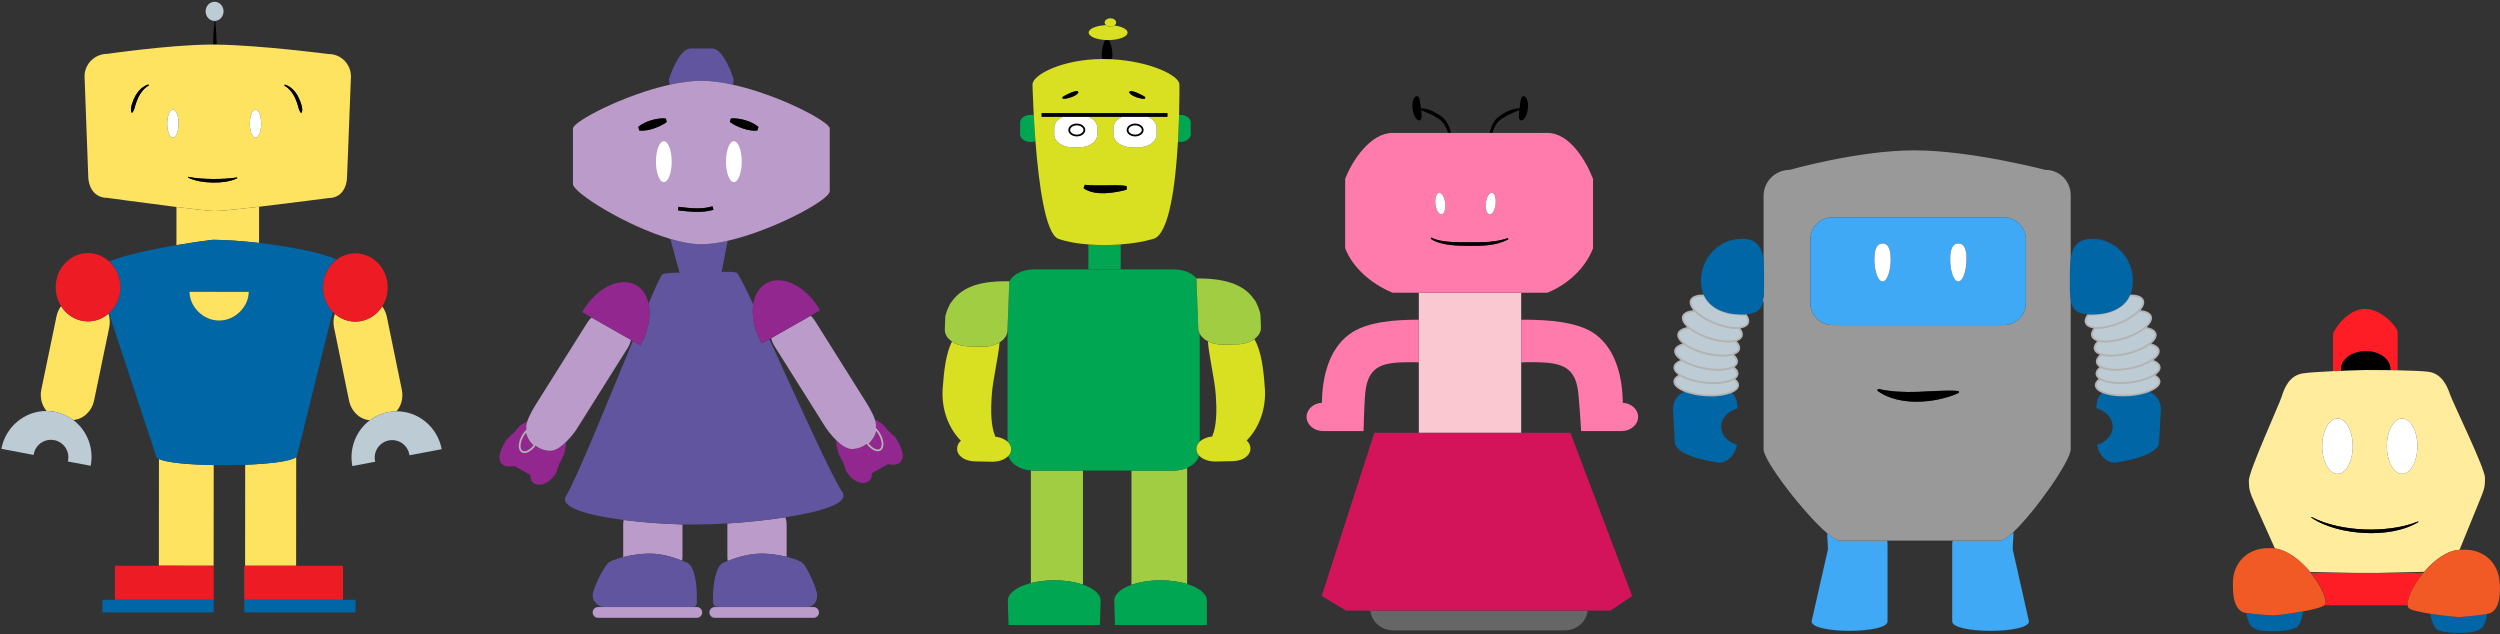 <?xml version="1.0" encoding="UTF-8"?>
<svg width="1392px" height="353px" viewBox="0 0 1392 353" version="1.1" xmlns="http://www.w3.org/2000/svg" xmlns:xlink="http://www.w3.org/1999/xlink">
    <rect x="0" y="0" width="1392" height="353" fill="#333333" stroke="none"/>
    <title>Cute_Robots_Vector_Fibers</title>
    <g id="Page-1" stroke="none" stroke-width="1" fill="none" fill-rule="evenodd">
        <g id="Cute_Robots_Vector_Fibers" transform="translate(0.767, 0.987)">
            <g id="Layer_2" transform="translate(-0, 0)" fill-rule="nonzero">
                <g id="Group" transform="translate(0, -0)">
                    <path d="M87.683,313.983 L118.178,314.009 L118.227,257.977 C104.507,257.748 92.01,256.628 87.735,254.584 L87.685,313.974 L87.683,313.983 Z" id="Path" fill="#FEE361"></path>
                    <path d="M135.753,257.793 L135.703,314.013 L164.108,314.013 L164.161,253.49 C161.611,255.81 149.601,257.26 135.751,257.79 L135.753,257.793 Z" id="Path" fill="#FEE361"></path>
                    <path d="M143.473,134.293 L143.491,114.133 C131.938,115.49 121.531,116.582 118.524,116.512 C115.757,116.448 107.248,115.477 97.492,114.262 L97.473,135.507 C104.669,134.275 111.724,133.249 117.773,132.514 C125.353,132.584 134.383,133.234 143.473,134.284 L143.473,134.293 Z" id="Path" fill="#FEE361"></path>
                    <path d="M179.073,159.063 C179.079,152.657 182.097,147.005 186.702,143.568 C178.927,139.814 161.106,136.312 143.467,134.289 C134.384,133.248 125.351,132.599 117.766,132.51 C111.717,133.245 104.662,134.271 97.466,135.503 C83.315,137.926 68.623,141.15 59.965,144.546 C63.808,148.034 66.249,153.194 66.243,158.964 C66.238,164.752 63.773,169.924 59.903,173.405 L86.16,252.981 C86.16,253.568 86.721,254.1 87.73,254.584 C92.005,256.628 104.502,257.747 118.222,257.977 C124.026,258.074 130.044,258.011 135.75,257.793 C149.602,257.264 161.605,255.816 164.159,253.49 C164.487,253.191 164.659,252.878 164.659,252.551 L184.476,172.642 C181.126,169.192 179.056,164.382 179.056,159.062 L179.073,159.063 Z M121.233,177.513 C112.12,177.505 104.74,169.499 104.747,161.499 L137.748,161.528 C137.738,169.518 130.348,177.518 121.238,177.508 L121.233,177.513 Z" id="Shape" fill="#0066A6"></path>
                    <path d="M33.253,169.463 C32.039,171.101 31.131,173.054 30.679,175.235 L22.259,215.836 C21.314,220.393 22.549,224.837 25.2,227.853 C26.684,227.864 28.185,227.999 29.694,228.287 C33.562,229.023 37.052,230.621 40.011,232.849 C45.449,232.516 50.349,228.125 51.635,221.928 L60.055,181.329 C60.611,178.649 60.409,176.011 59.614,173.677 C56.51,176.351 52.548,177.955 48.23,177.951 C41.97,177.951 36.47,174.581 33.25,169.471 L33.253,169.463 Z" id="Path" fill="#FEE361"></path>
                    <path d="M25.203,227.853 C13.172,227.765 2.373,236.441 0,248.907 L17.935,252.322 C18.482,248.272 21.556,244.848 25.791,244.061 C31.072,243.079 36.15,246.562 37.133,251.844 C37.395,253.252 37.331,254.645 37.007,255.951 L49.739,258.375 C51.655,248.316 47.562,238.531 40.013,232.849 C37.054,230.62 33.564,229.023 29.696,228.287 C28.196,228.007 26.696,227.877 25.216,227.867 L25.203,227.853 Z" id="Path" fill="#BDCCD4"></path>
                    <path d="M66.243,158.963 C66.248,153.193 63.807,148.033 59.965,144.545 C56.819,141.69 52.735,139.951 48.26,139.947 C38.319,139.938 30.253,148.438 30.243,158.931 C30.24,162.825 31.35,166.443 33.251,169.458 C36.473,174.568 41.974,177.94 48.226,177.946 C52.544,177.95 56.506,176.345 59.61,173.672 C59.71,173.586 59.804,173.492 59.902,173.403 C63.792,169.923 66.262,164.753 66.262,158.963 L66.243,158.963 Z" id="Path" fill="#ED1C24"></path>
                    <path d="M220.003,228.023 C222.66,225.012 223.902,220.57 222.965,216.01 L214.616,175.396 C214.167,173.213 213.263,171.259 212.053,169.619 C208.822,174.723 203.315,178.087 197.063,178.081 C192.745,178.077 188.786,176.465 185.687,173.787 C184.887,176.119 184.681,178.757 185.231,181.437 L193.58,222.051 C194.855,228.25 199.748,232.65 205.185,232.991 C208.148,230.768 211.641,229.178 215.51,228.448 C217.03,228.158 218.53,228.028 220.02,228.018 L220.003,228.023 Z" id="Path" fill="#FEE361"></path>
                    <path d="M220.003,228.023 C218.52,228.031 217.018,228.165 215.509,228.449 C211.64,229.178 208.147,230.769 205.184,232.992 C197.625,238.662 193.516,248.44 195.413,258.502 L208.149,256.101 C207.828,254.794 207.766,253.402 208.031,251.994 C209.023,246.714 214.107,243.238 219.386,244.23 C223.62,245.025 226.688,248.455 227.228,252.504 L245.169,249.12 C242.809,236.65 232.029,227.95 219.999,228.02 L220.003,228.023 Z" id="Path" fill="#BDCCD4"></path>
                    <path d="M212.053,169.613 C213.959,166.601 215.076,162.984 215.08,159.091 C215.089,148.598 207.038,140.084 197.097,140.075 C193.225,140.072 189.647,141.371 186.71,143.564 C182.105,147.002 179.086,152.653 179.081,159.059 C179.076,164.379 181.15,169.185 184.485,172.637 C184.87,173.035 185.269,173.419 185.687,173.781 C188.786,176.459 192.746,178.071 197.063,178.075 C203.313,178.095 208.813,174.735 212.053,169.625 L212.053,169.613 Z" id="Path" fill="#ED1C24"></path>
                    <path d="M119.823,22.013 C119.738,18.346 119.552,15.016 119.076,11.016 L118.676,11.016 C118.194,15.016 118.002,18.347 117.91,22.013 C117.904,22.621 117.894,23.229 117.884,23.837 C118.527,23.838 119.181,23.844 119.845,23.853 C119.845,23.233 119.835,22.623 119.835,22.013 L119.823,22.013 Z" id="Path" fill="#000000"></path>
                    <path d="M143.483,114.133 C161.445,112.026 182.177,109.279 182.177,109.279 C189.1,109.285 192.497,103.695 192.504,96.795 L194.642,41.613 C194.648,34.713 189.139,29.113 182.216,29.107 C182.216,29.107 144.254,24.171 119.841,23.854 C119.176,23.845 118.523,23.84 117.88,23.838 C117.238,23.838 116.605,23.838 115.986,23.843 C92.886,24.058 58.986,28.999 58.986,28.999 C52.063,28.993 46.316,34.581 46.309,41.481 L48.35,96.667 C48.344,103.567 51.959,109.164 58.883,109.171 C58.883,109.171 80.152,112.103 97.484,114.261 C107.24,115.476 115.75,116.447 118.516,116.511 C121.536,116.561 131.946,115.471 143.496,114.121 L143.483,114.133 Z M157.803,46.093 C159.335,46.55 160.785,47.435 161.995,48.538 C163.212,49.648 164.198,50.988 164.998,52.405 C165.797,53.828 166.415,55.334 166.889,56.873 C167.384,58.399 167.784,59.988 167.301,61.668 L166.686,61.77 C165.693,60.372 165.411,58.909 164.998,57.45 C164.561,56.007 164.043,54.593 163.392,53.251 C162.742,51.909 161.955,50.644 160.994,49.515 C160.035,48.379 158.891,47.419 157.545,46.662 L157.825,46.092 L157.803,46.093 Z M141.503,60.033 C143.252,60.035 144.667,63.543 144.663,67.869 C144.659,72.195 143.239,75.701 141.49,75.699 C139.741,75.698 138.326,72.189 138.33,67.863 C138.334,63.537 139.75,60.033 141.5,60.033 L141.503,60.033 Z M104.033,97.463 C106.283,97.948 108.538,98.212 110.806,98.397 C113.074,98.567 115.345,98.666 117.618,98.681 C119.89,98.686 122.162,98.65 124.43,98.521 C126.699,98.394 128.956,98.209 131.226,97.821 L131.365,98.225 C129.254,99.311 126.922,99.861 124.609,100.229 C122.284,100.576 119.936,100.712 117.593,100.659 C115.251,100.61 112.908,100.409 110.599,99.981 C108.298,99.55 105.989,98.943 103.891,97.866 L104.041,97.476 L104.033,97.463 Z M78.683,49.433 C77.72,50.56 76.931,51.825 76.278,53.165 C75.624,54.505 75.103,55.918 74.664,57.361 C74.248,58.819 73.963,60.282 72.968,61.678 L72.353,61.574 C71.873,59.894 72.275,58.306 72.773,56.781 C73.25,55.242 73.87,53.737 74.672,52.316 C75.475,50.9 76.464,49.562 77.683,48.454 C78.895,47.352 80.346,46.471 81.879,46.016 L82.137,46.584 C80.787,47.324 79.647,48.284 78.677,49.414 L78.683,49.433 Z M95.483,75.653 C93.734,75.651 92.319,72.143 92.323,67.816 C92.327,63.49 93.747,59.985 95.496,59.986 C97.245,59.987 98.66,63.496 98.656,67.822 C98.656,72.152 97.236,75.652 95.486,75.652 L95.483,75.653 Z" id="Shape" fill="#FEE361"></path>
                    <ellipse id="Oval" fill="#FFFFFF" transform="translate(95.495, 67.815) rotate(-89.95) translate(-95.495, -67.815) " cx="95.495" cy="67.815" rx="7.833" ry="3.167"></ellipse>
                    <ellipse id="Oval" fill="#FFFFFF" transform="translate(141.491, 67.865) rotate(90.05) translate(-141.491, -67.865) " cx="141.491" cy="67.865" rx="7.833" ry="3.167"></ellipse>
                    <path d="M117.593,100.653 C119.936,100.707 122.284,100.57 124.609,100.223 C126.922,99.855 129.254,99.305 131.365,98.219 L131.226,97.815 C128.956,98.204 126.699,98.388 124.43,98.515 C122.163,98.644 119.891,98.68 117.618,98.675 C115.345,98.659 113.074,98.561 110.806,98.391 C108.538,98.206 106.284,97.943 104.033,97.457 L103.889,97.859 C105.987,98.936 108.296,99.544 110.597,99.974 C112.897,100.394 115.237,100.594 117.577,100.634 L117.593,100.653 Z" id="Path" fill="#000000"></path>
                    <path d="M77.683,48.463 C76.464,49.571 75.475,50.909 74.672,52.325 C73.87,53.746 73.25,55.251 72.773,56.79 C72.275,58.315 71.873,59.903 72.353,61.583 L72.968,61.687 C73.964,60.291 74.248,58.828 74.664,57.37 C75.103,55.927 75.623,54.514 76.278,53.174 C76.93,51.833 77.72,50.569 78.683,49.442 C79.644,48.308 80.789,47.349 82.137,46.595 L81.879,46.027 C80.349,46.487 78.899,47.377 77.679,48.477 L77.683,48.463 Z" id="Path" fill="#000000"></path>
                    <path d="M160.993,49.513 C161.954,50.642 162.741,51.908 163.391,53.249 C164.043,54.591 164.561,56.005 164.997,57.448 C165.41,58.907 165.692,60.37 166.685,61.768 L167.3,61.666 C167.783,59.986 167.383,58.397 166.888,56.871 C166.414,55.332 165.797,53.826 164.997,52.403 C164.197,50.986 163.21,49.646 161.994,48.536 C160.784,47.432 159.334,46.548 157.802,46.091 L157.543,46.659 C158.873,47.419 160.013,48.379 160.973,49.509 L160.993,49.513 Z" id="Path" fill="#000000"></path>
                    <ellipse id="Oval" fill="#BDCCD4" cx="118.713" cy="5.333" rx="5" ry="5.333"></ellipse>
                    <path d="M104.743,161.493 C104.736,169.493 112.117,177.499 121.229,177.507 C130.342,177.516 137.737,169.523 137.744,161.523 L104.734,161.493 L104.743,161.493 Z" id="Path" fill="#FEE361"></path>
                    <rect id="Rectangle" fill="#ED1C24" x="63.233" y="314.013" width="55" height="19"></rect>
                    <polygon id="Path" fill="#0066A6" points="56.233 333.013 56.233 340.013 118.233 340.013 118.233 337.013 118.233 333.013 63.233 333.013"></polygon>
                    <polygon id="Path" fill="#ED1C24" points="135.233 314.013 135.233 333.013 190.233 333.013 190.233 314.013 164.113 314.013 135.703 314.013"></polygon>
                    <polygon id="Path" fill="#0066A6" points="135.233 337.013 135.233 340.013 197.233 340.013 197.233 333.013 190.233 333.013 135.233 333.013"></polygon>
                </g>
            </g>
            <g id="Layer_3" transform="translate(277.349, 26.012)" fill-rule="nonzero">
                <g id="Group">
                    <g>
                        <path d="M129.944,20.171 C130.221,19.159 130.382,18.1 130.382,17 C130.382,17 125.009,0 118.382,0 L106.382,0 C99.755,0 94.382,17 94.382,17 C94.382,18.1 94.542,19.159 94.82,20.171 C100.966,18.819 106.964,18 112.382,18 C117.8,18 123.802,18.82 129.942,20.17 L129.944,20.171 Z" id="Path" fill="#61559F"></path>
                        <path d="M68.884,265.001 L68.884,283.001 C68.884,283.063 68.892,283.123 68.893,283.185 C73.363,282.08 78.767,281.265 83.259,281.251 C90.598,281.228 96.819,283.31 101.674,285.198 C101.806,284.485 101.884,283.753 101.884,283.001 L101.884,265.001 L101.884,264.988 C92.28,264.76 80.255,263.957 69.141,262.53 C68.961,263.33 68.871,264.15 68.871,265 L68.884,265.001 Z" id="Path" fill="#BA9BC9"></path>
                        <path d="M68.894,283.181 C64.892,284.171 61.636,285.396 60.483,286.498 C57.687,289.175 51.884,301.127 51.884,304.372 L51.884,304.622 C51.884,307.867 55.014,310.997 58.259,310.997 L106.232,310.997 C108.92,310.994 109.884,310.857 109.884,307.867 L109.884,304.372 C109.884,301.128 109.322,288.247 104.326,286.247 C103.495,285.915 102.607,285.558 101.674,285.194 C96.819,283.305 90.598,281.223 83.259,281.247 C78.759,281.247 73.359,282.067 68.889,283.167 L68.894,283.181 Z" id="Path" fill="#61559F"></path>
                        <path d="M58.264,311.001 L54.884,311.001 C53.227,311.001 51.884,312.344 51.884,314.001 C51.884,315.658 53.227,317.001 54.884,317.001 L109.884,317.001 C111.541,317.001 112.884,315.658 112.884,314.001 C112.884,312.344 111.541,311.001 109.884,311.001 L58.259,311.001 L58.264,311.001 Z" id="Path" fill="#BA9BC9"></path>
                        <path d="M126.884,265.001 L126.884,283.001 C126.884,283.803 126.966,284.586 127.116,285.344 C132.101,283.419 138.731,281.228 146.259,281.251 C150.544,281.265 155.603,282.003 159.882,283.031 C159.882,283.021 159.884,283.011 159.884,283.001 L159.884,265.001 C159.884,263.606 159.634,262.272 159.196,261.027 C148.356,262.708 136.585,263.86 126.912,264.46 C126.912,264.64 126.892,264.82 126.892,265 L126.884,265.001 Z" id="Path" fill="#BA9BC9"></path>
                        <path d="M127.114,285.341 C126.304,285.653 125.534,285.96 124.814,286.248 C119.819,288.248 118.881,301.129 118.881,304.373 L118.881,307.868 C118.881,310.858 120.692,310.995 123.514,310.998 L171.506,310.998 C174.75,310.998 176.881,307.868 176.881,304.623 L176.881,304.373 C176.881,301.128 171.578,289.176 168.782,286.499 C167.57,285.339 164.103,284.043 159.879,283.028 C155.6,282 150.541,281.261 146.256,281.248 C138.726,281.208 132.096,283.398 127.106,285.318 L127.114,285.341 Z" id="Path" fill="#61559F"></path>
                        <path d="M123.514,311.001 L119.884,311.001 C118.227,311.001 116.884,312.344 116.884,314.001 C116.884,315.658 118.227,317.001 119.884,317.001 L174.884,317.001 C176.541,317.001 177.884,315.658 177.884,314.001 C177.884,312.344 176.541,311.001 174.884,311.001 L123.519,311.001 L123.514,311.001 Z" id="Path" fill="#BA9BC9"></path>
                        <path d="M141.274,142.471 C136.365,132.055 132.899,125.141 132.121,124.839 C130.997,124.403 127.618,124.285 123.683,124.312 L123.553,125.002 L100.29,125.002 L100.23,124.783 C95.778,124.924 91.876,125.187 90.771,125.668 C90.042,125.984 87.125,132.339 82.984,142.019 C84.44,148.704 82.987,157.25 78.446,165.235 L74.255,162.851 C60.538,195.977 42.52,240.491 37.119,249.002 C32.932,255.599 49.63,260.025 69.143,262.531 C80.257,263.958 92.282,264.761 101.886,264.989 C106.292,265.093 110.192,265.076 113.255,264.942 C116.809,264.956 121.538,264.793 126.913,264.461 C136.586,263.861 148.357,262.709 159.197,261.028 C178.748,257.997 195.253,253.249 190.871,246.933 C185.131,238.66 165.34,194.675 150.266,161.853 L146.079,164.234 C141.889,156.814 140.339,148.914 141.299,142.464 L141.274,142.471 Z" id="Path" fill="#61559F"></path>
                        <path d="M123.554,125.001 L123.688,124.314 L127.04,107.085 C121.75,108.29 116.747,109.001 112.388,109.001 C107.318,109.001 101.377,107.876 95.126,106.032 L100.232,124.782 L100.292,125.001 L123.552,125.001 L123.554,125.001 Z" id="Path" fill="#61559F"></path>
                        <path d="M127.034,107.081 C152.204,101.351 183.884,84.411 183.884,79.451 L183.884,44.556 C183.884,40.767 155.598,25.815 129.946,20.174 C123.806,18.814 117.806,17.994 112.386,17.994 C106.966,17.994 100.97,18.813 94.824,20.165 C69.174,25.805 40.884,40.755 40.884,44.545 L40.884,75.44 C40.884,80.235 70.43,98.743 95.122,106.024 C101.372,107.884 107.312,109.004 112.382,109.004 C116.742,109.004 121.742,108.294 127.032,107.084 L127.034,107.081 Z M118.574,87.891 L119.164,89.803 C115.894,90.789 112.514,91.005 109.213,90.934 C105.904,90.867 102.637,90.519 99.409,90.143 L99.645,88.157 C102.864,88.553 106.062,88.94 109.25,89.002 C112.41,89.052 115.6,88.812 118.56,87.892 L118.574,87.891 Z M132.994,39.101 C134.356,39.288 135.678,39.601 136.965,39.986 C138.253,40.371 139.504,40.841 140.704,41.441 C141.904,42.046 143.068,42.73 144.16,43.703 L143.599,45.623 C142.126,45.848 140.741,45.73 139.396,45.521 C138.053,45.305 136.764,44.945 135.509,44.512 C134.253,44.078 133.027,43.587 131.828,43.01 C130.618,42.41 129.483,41.809 128.301,40.965 L128.791,39.026 C130.201,38.826 131.641,38.946 132.991,39.106 L132.994,39.101 Z M77.824,45.621 L77.263,43.701 C78.355,42.728 79.519,42.045 80.719,41.438 C81.92,40.839 83.17,40.369 84.458,39.984 C85.746,39.599 87.067,39.286 88.43,39.099 C89.781,38.936 91.218,38.816 92.632,39.024 L93.122,40.963 C91.939,41.807 90.804,42.408 89.595,43.008 C88.397,43.585 87.169,44.076 85.913,44.51 C84.658,44.943 83.369,45.303 82.026,45.519 C80.686,45.739 79.306,45.859 77.826,45.629 L77.824,45.621 Z" id="Shape" fill="#BA9BC9"></path>
                        <path d="M19.684,220.811 C17.394,223.928 14.381,225.538 12.585,224.447 C10.583,223.229 10.855,219.124 13.193,215.278 C13.769,214.331 14.416,213.49 15.095,212.775 C14.969,212.034 14.889,211.277 14.889,210.501 C14.889,209.715 15.103,208.76 15.436,207.737 C12.715,208.808 10.298,210.692 8.606,213.327 L4.015,217.61 C-4.071,230.201 1.473,233.991 8.197,232.418 L17.239,237.519 C16.478,243.635 25.26,246.157 31.556,236.356 L33.16,231.449 C35.595,227.658 37.214,223.172 36.951,219.188 C34.334,221.729 31.205,224.001 28.389,224.001 C25.069,223.991 22.039,222.791 19.689,220.801 L19.684,220.811 Z" id="Path" fill="#92278F"></path>
                        <path d="M12.584,224.451 C14.379,225.542 17.393,223.932 19.683,220.815 C17.303,218.803 15.639,215.983 15.094,212.779 C14.415,213.494 13.768,214.335 13.192,215.282 C10.852,219.132 10.572,223.242 12.582,224.462 L12.584,224.451 Z" id="Path" stroke="#B3B3B3" fill="#92278F"></path>
                        <path d="M48.974,152.491 L20.238,198.21 C19.817,198.881 16.707,203.822 15.433,207.733 C15.1,208.755 14.886,209.711 14.886,210.497 C14.886,211.273 14.966,212.03 15.092,212.771 C15.637,215.975 17.301,218.795 19.681,220.807 C22.032,222.793 25.067,223.996 28.386,223.996 C31.202,223.996 34.331,221.724 36.948,219.183 C40.094,216.129 42.498,212.688 42.718,212.338 L71.454,166.619 C72.329,165.228 72.912,163.747 73.224,162.258 L51.245,149.757 C50.395,150.537 49.625,151.457 48.975,152.487 L48.974,152.491 Z" id="Path" fill="#BA9BC9"></path>
                        <path d="M82.984,142.021 C81.995,137.481 79.663,133.799 76.042,131.739 C67.087,126.645 53.646,133.386 46.02,146.794 L51.244,149.766 L73.223,162.267 L74.254,162.854 L78.445,165.238 C82.985,157.248 84.445,148.698 82.985,142.018 L82.984,142.021 Z" id="Path" fill="#92278F"></path>
                        <path d="M220.514,216.611 L215.923,212.328 C214.232,209.693 211.814,207.809 209.094,206.738 C209.427,207.76 209.641,208.716 209.641,209.502 C209.641,210.278 209.561,211.035 209.435,211.776 C210.114,212.491 210.761,213.332 211.336,214.279 C213.674,218.125 213.946,222.23 211.944,223.448 C210.149,224.539 207.134,222.929 204.845,219.812 C202.494,221.798 199.459,223.001 196.14,223.001 C193.324,223.001 190.195,220.729 187.578,218.189 C187.315,222.171 188.934,226.658 191.369,230.449 L192.973,235.356 C199.27,245.157 208.051,242.635 207.29,236.519 L216.332,231.418 C223.052,232.998 228.592,229.208 220.512,216.618 L220.514,216.611 Z" id="Path" fill="#92278F"></path>
                        <path d="M204.844,219.811 C207.133,222.928 210.148,224.538 211.943,223.447 C213.945,222.229 213.672,218.124 211.335,214.278 C210.76,213.331 210.112,212.49 209.434,211.775 C208.884,214.975 207.224,217.795 204.844,219.805 L204.844,219.811 Z" id="Path" stroke="#B3B3B3" fill="#92278F"></path>
                        <path d="M204.844,219.811 C207.224,217.799 208.888,214.979 209.433,211.775 C209.559,211.034 209.639,210.277 209.639,209.501 C209.639,208.715 209.425,207.76 209.092,206.737 C207.818,202.826 204.707,197.884 204.286,197.214 L175.55,151.495 C174.898,150.457 174.129,149.544 173.28,148.761 L151.301,161.263 C151.613,162.751 152.197,164.234 153.071,165.624 L181.807,211.343 C182.027,211.693 184.431,215.134 187.577,218.189 C190.194,220.729 193.323,223.001 196.139,223.001 C199.459,222.991 202.499,221.791 204.849,219.801 L204.844,219.811 Z" id="Path" fill="#BA9BC9"></path>
                        <path d="M178.504,145.791 C170.879,132.384 157.438,125.643 148.483,130.736 C144.482,133.012 142.059,137.268 141.278,142.474 C140.311,148.917 141.861,156.817 146.079,164.234 L150.266,161.853 L151.302,161.263 L173.281,148.761 L178.491,145.781 L178.504,145.791 Z" id="Path" fill="#92278F"></path>
                        <path d="M89.604,43.011 C90.813,42.411 91.949,41.81 93.131,40.966 L92.641,39.027 C91.227,38.819 89.789,38.939 88.439,39.102 C87.077,39.289 85.755,39.602 84.467,39.987 C83.179,40.372 81.929,40.842 80.728,41.441 C79.528,42.047 78.364,42.731 77.272,43.704 L77.833,45.624 C79.306,45.849 80.691,45.73 82.036,45.522 C83.379,45.306 84.668,44.946 85.923,44.513 C87.173,44.093 88.403,43.603 89.603,43.023 L89.604,43.011 Z" id="Path" fill="#000000"></path>
                        <path d="M128.304,40.971 C129.487,41.815 130.621,42.416 131.831,43.016 C133.029,43.593 134.256,44.084 135.512,44.518 C136.767,44.951 138.056,45.311 139.399,45.527 C140.744,45.736 142.129,45.853 143.602,45.629 L144.163,43.709 C143.071,42.736 141.907,42.053 140.707,41.447 C139.507,40.847 138.256,40.377 136.968,39.992 C135.681,39.607 134.36,39.294 132.997,39.107 C131.645,38.944 130.208,38.824 128.795,39.032 L128.305,40.962 L128.304,40.971 Z" id="Path" fill="#000000"></path>
                        <path d="M99.404,90.141 C102.632,90.517 105.899,90.865 109.208,90.932 C112.509,91.003 115.89,90.787 119.159,89.801 L118.569,87.889 C115.611,88.807 112.424,89.048 109.246,88.999 C106.058,88.937 102.859,88.551 99.641,88.154 L99.401,90.134 L99.404,90.141 Z" id="Path" fill="#000000"></path>
                    </g>
                    <ellipse id="Oval" fill="#FFFFFF" cx="91.504" cy="63.011" rx="4.378" ry="11.37"></ellipse>
                    <ellipse id="Oval" fill="#FFFFFF" cx="130.504" cy="63.011" rx="4.378" ry="11.37"></ellipse>
                </g>
            </g>
            <g id="Group" transform="translate(524.017, 9.206)">
                <path d="M143.216,175.677 L143.216,235.745 C144.806,234.219 147.294,233.128 150.187,232.82 C152.721,226.591 152.772,218.587 152.132,209.435 C151.541,200.91 148.488,188.75 147.757,179.856 C145.697,178.796 144.107,177.346 143.217,175.666 L143.216,175.677 Z" id="Path"></path>
                <path d="M31.796,180.437 C31,189.287 28.04,201.177 27.459,209.555 C26.82,218.706 26.87,226.713 29.406,232.941 C32.205,233.238 34.622,234.271 36.217,235.72 L36.217,172.57 L36.164,173.957 C36.064,176.527 34.394,178.817 31.794,180.427 L31.796,180.437 Z" id="Path"></path>
                <path d="M94.376,22.807 C94.693,21.533 94.636,20.319 94.55,19.042 C94.448,17.724 94.229,16.297 93.861,14.98 C93.578,13.992 93.221,13.264 92.701,12.117 C92.543,12.12 92.387,12.126 92.226,12.126 C91.66,12.126 91.107,12.104 90.564,12.072 C90.035,13.232 89.673,13.949 89.386,14.948 C89.018,16.265 88.798,17.772 88.697,19.09 C88.615,20.302 88.567,21.465 88.833,22.67 C88.963,22.67 89.09,22.665 89.22,22.665 C90.96,22.645 92.68,22.695 94.38,22.785 L94.376,22.807 Z" id="Path" fill="#000000" fill-rule="nonzero"></path>
                <path d="M99.216,125.897 C93.199,126.348 86.98,126.353 81.216,125.914 L81.216,139.804 L99.216,139.804 L99.216,125.894 L99.216,125.897 Z" id="Path" fill="#00A651" fill-rule="nonzero"></path>
                <path d="M49.636,53.807 L48.796,53.807 C45.714,53.807 43.216,55.718 43.216,58.076 L43.216,64.539 C43.216,66.896 45.714,68.808 48.796,68.808 L49.636,68.808 C50.389,68.808 51.106,68.692 51.761,68.486 C51.357,63.271 51.046,58.3 50.81,53.904 C50.44,53.834 50.04,53.804 49.64,53.804 L49.636,53.807 Z" id="Path" fill="#00A651" fill-rule="nonzero"></path>
                <path d="M131.796,68.807 L132.64,68.807 C135.721,68.807 138.218,66.896 138.218,64.538 L138.218,58.075 C138.218,55.718 135.721,53.806 132.64,53.806 L131.796,53.806 C131.773,53.806 131.75,53.808 131.728,53.808 C131.603,58.307 131.407,63.413 131.099,68.769 C131.329,68.789 131.559,68.809 131.799,68.809 L131.796,68.807 Z" id="Path" fill="#00A651" fill-rule="nonzero"></path>
                <path d="M99.216,125.897 C105.847,125.399 112.232,124.362 117.487,122.782 C126.308,120.13 129.758,92.108 131.097,68.773 C131.405,63.417 131.601,58.311 131.726,53.812 C132.001,43.829 131.925,36.846 131.925,36.846 C131.925,31.841 115.493,23.942 94.371,22.809 C92.679,22.719 90.96,22.667 89.214,22.667 C89.084,22.667 88.957,22.671 88.827,22.672 C66.754,22.787 50.112,31.471 50.112,36.846 C50.112,36.846 50.268,43.872 50.809,53.906 C51.045,58.302 51.356,63.273 51.76,68.488 C53.571,91.881 57.255,120.121 64.549,122.783 C68.927,124.381 74.788,125.425 81.215,125.915 C86.965,126.365 93.185,126.365 99.205,125.915 L99.216,125.897 Z M104.396,40.477 C105.25,40.48 105.994,40.674 106.727,40.885 C107.457,41.102 108.138,41.425 108.831,41.724 C109.522,42.029 110.208,42.355 110.89,42.7 C111.558,43.054 112.249,43.419 112.916,43.881 L112.611,44.834 C111.012,44.821 109.437,44.439 107.957,43.921 C107.218,43.647 106.476,43.367 105.796,42.954 C105.123,42.528 104.474,42.057 103.946,41.37 L104.386,40.47 L104.396,40.477 Z M68.746,42.707 C69.428,42.362 70.113,42.036 70.804,41.731 C71.497,41.432 72.177,41.108 72.908,40.892 C73.641,40.681 74.385,40.487 75.239,40.484 L75.688,41.377 C75.162,42.064 74.511,42.535 73.839,42.961 C73.159,43.374 72.418,43.653 71.678,43.928 C70.199,44.447 68.623,44.828 67.026,44.841 L66.721,43.888 C67.391,43.428 68.081,43.068 68.751,42.718 L68.746,42.707 Z M72.086,71.807 C66.635,71.807 62.215,68.58 62.215,64.602 L62.215,61.012 C62.215,58.366 64.175,56.06 67.087,54.807 L55.217,54.807 L55.217,52.807 L125.217,52.807 L125.217,54.807 L114.346,54.807 C117.258,56.06 119.217,58.367 119.217,61.012 L119.217,64.602 C119.217,68.581 114.799,71.807 109.349,71.807 L105.085,71.807 C99.635,71.807 95.217,68.58 95.217,64.602 L95.217,61.012 C95.217,58.366 97.176,56.06 100.088,54.807 L81.345,54.807 C84.257,56.06 86.217,58.367 86.217,61.012 L86.217,64.602 C86.217,68.581 81.797,71.807 76.346,71.807 L72.086,71.807 L72.086,71.807 Z M79.266,92.707 C81.22,92.936 83.007,93.029 84.888,93.057 C86.752,93.087 88.642,93.065 90.566,93.039 C92.49,93.012 94.442,92.944 96.429,92.977 C98.414,93 100.437,93.053 102.481,93.404 L102.573,95.402 C100.645,95.941 98.709,96.358 96.732,96.7 C94.758,97.055 92.745,97.281 90.695,97.373 C88.646,97.462 86.551,97.389 84.462,96.994 C82.399,96.59 80.248,95.878 78.53,94.567 L79.27,92.707 L79.266,92.707 Z" id="Shape" fill="#D9E021" fill-rule="nonzero"></path>
                <path d="M86.216,64.607 L86.216,61.017 C86.216,58.371 84.256,56.065 81.344,54.812 L67.088,54.812 C64.176,56.065 62.216,58.372 62.216,61.017 L62.216,64.607 C62.216,68.586 66.636,71.812 72.087,71.812 L76.345,71.812 C81.795,71.812 86.215,68.582 86.215,64.612 L86.216,64.607 Z M74.776,65.257 C72.45,65.257 70.565,63.881 70.565,62.183 C70.565,60.486 72.45,59.11 74.776,59.11 C77.1,59.11 78.987,60.486 78.987,62.183 C78.987,63.873 77.097,65.253 74.777,65.253 L74.776,65.257 Z" id="Shape" fill="#FFFFFF" fill-rule="nonzero"></path>
                <path d="M95.216,61.007 L95.216,64.597 C95.216,68.576 99.634,71.802 105.084,71.802 L109.348,71.802 C114.798,71.802 119.216,68.575 119.216,64.597 L119.216,61.007 C119.216,58.361 117.257,56.055 114.345,54.802 L100.087,54.802 C97.177,56.052 95.217,58.362 95.217,61.002 L95.216,61.007 Z M107.256,59.107 C109.582,59.107 111.466,60.483 111.466,62.18 C111.466,63.878 109.582,65.254 107.256,65.254 C104.931,65.254 103.045,63.878 103.045,62.18 C103.045,60.49 104.935,59.11 107.255,59.11 L107.256,59.107 Z" id="Shape" fill="#FFFFFF" fill-rule="nonzero"></path>
                <polygon id="Path" fill="#000000" fill-rule="nonzero" points="100.086 54.807 114.346 54.807 125.216 54.807 125.216 52.807 55.216 52.807 55.216 54.807 67.086 54.807 81.346 54.807"></polygon>
                <ellipse id="Oval" stroke="#000000" fill="#FFFFFF" fill-rule="nonzero" cx="74.776" cy="62.187" rx="4.211" ry="3.074"></ellipse>
                <ellipse id="Oval" stroke="#000000" fill="#FFFFFF" fill-rule="nonzero" cx="107.256" cy="62.187" rx="4.21" ry="3.074"></ellipse>
                <path d="M105.216,251.807 L105.216,315.436 C109.646,313.878 115.284,312.948 121.431,312.948 C126.939,312.948 132.033,313.708 136.216,314.996 L136.216,250.289 C134.041,251.246 131.502,251.808 128.777,251.808 L105.217,251.808 L105.216,251.807 Z" id="Path" fill="#A1CD43" fill-rule="nonzero"></path>
                <path d="M105.216,315.437 C99.363,317.494 95.621,320.644 95.621,324.195 C95.621,324.85 96.023,337.808 96.023,337.808 L147.223,337.808 L147.223,324.267 C147.223,320.437 142.877,317.045 136.223,314.996 C132.039,313.708 126.946,312.948 121.438,312.948 C115.288,312.948 109.648,313.878 105.218,315.438 L105.216,315.437 Z" id="Path" fill="#00A651" fill-rule="nonzero"></path>
                <path d="M49.216,251.757 L49.216,314.466 C53.034,313.491 57.473,312.931 62.213,312.931 C68.259,312.931 73.815,313.834 78.216,315.347 L78.216,251.807 L50.655,251.807 C50.165,251.807 49.685,251.787 49.215,251.757 L49.216,251.757 Z" id="Path" fill="#A1CD43" fill-rule="nonzero"></path>
                <path d="M49.216,314.467 C41.54,316.426 36.378,320.064 36.378,324.23 C36.378,324.32 36.757,337.811 36.757,337.811 L87.67,337.811 C87.67,337.811 88.047,324.843 88.047,324.188 C88.047,320.592 84.201,317.406 78.216,315.348 C73.815,313.835 68.259,312.932 62.213,312.932 C57.473,312.932 53.033,313.492 49.213,314.472 L49.216,314.467 Z" id="Path" fill="#00A651" fill-rule="nonzero"></path>
                <path d="M142.006,242.267 C141.628,241.581 141.402,240.847 141.375,240.078 L141.367,239.858 C141.309,238.337 142.001,236.916 143.216,235.75 L143.216,175.68 C142.746,174.79 142.466,173.837 142.428,172.839 L142.282,169.04 L142.168,165.755 L141.378,144.815 L141.453,144.815 C139.002,141.815 134.245,139.815 128.775,139.815 L50.654,139.815 C44.527,139.815 39.303,142.606 37.207,146.537 L36.422,167.13 L36.307,170.167 L36.227,172.577 L36.227,235.727 C37.539,236.92 38.297,238.395 38.237,239.982 L38.227,240.201 C38.199,240.971 37.973,241.703 37.597,242.389 C37.765,242.488 37.558,242.824 37.292,242.895 C37.099,243.175 36.871,243.442 36.626,243.7 C38.022,248.018 43.045,251.313 49.227,251.761 C49.701,251.795 50.18,251.814 50.666,251.814 L128.797,251.814 C131.523,251.814 134.062,251.252 136.236,250.295 C139.598,248.814 142.071,246.37 142.915,243.479 C142.705,243.25 142.5,243.019 142.33,242.773 C142.06,242.723 141.85,242.383 142.02,242.293 L142.006,242.267 Z" id="Path" fill="#00A651" fill-rule="nonzero"></path>
                <path d="M90.696,97.367 C92.746,97.275 94.759,97.05 96.733,96.694 C98.71,96.352 100.646,95.935 102.574,95.396 L102.482,93.398 C100.438,93.047 98.416,92.995 96.43,92.971 C94.443,92.939 92.491,93.006 90.567,93.033 C88.643,93.058 86.754,93.081 84.889,93.051 C83.008,93.024 81.221,92.93 79.267,92.701 L78.531,94.56 C80.249,95.871 82.399,96.582 84.463,96.987 C86.543,97.387 88.643,97.457 90.693,97.367 L90.696,97.367 Z" id="Path" fill="#000000" fill-rule="nonzero"></path>
                <path d="M71.676,43.927 C72.416,43.653 73.157,43.373 73.837,42.96 C74.509,42.534 75.159,42.063 75.686,41.376 L75.237,40.483 C74.383,40.486 73.639,40.68 72.906,40.891 C72.176,41.107 71.496,41.431 70.802,41.73 C70.112,42.035 69.426,42.361 68.744,42.706 C68.077,43.06 67.386,43.425 66.719,43.887 L67.024,44.84 C68.634,44.82 70.204,44.44 71.684,43.92 L71.676,43.927 Z" id="Path" fill="#000000" fill-rule="nonzero"></path>
                <path d="M105.796,42.957 C106.476,43.37 107.218,43.649 107.957,43.924 C109.437,44.443 111.013,44.824 112.611,44.837 L112.916,43.884 C112.249,43.422 111.558,43.058 110.89,42.703 C110.208,42.358 109.523,42.032 108.831,41.727 C108.138,41.428 107.457,41.105 106.727,40.888 C105.994,40.677 105.25,40.483 104.396,40.48 L103.947,41.373 C104.467,42.063 105.117,42.533 105.797,42.963 L105.796,42.957 Z" id="Path" fill="#000000" fill-rule="nonzero"></path>
                <path d="M37.586,242.387 C37.962,241.701 38.188,240.969 38.216,240.199 L38.226,239.98 C38.287,238.393 37.529,236.918 36.216,235.725 C34.621,234.276 32.204,233.243 29.405,232.946 C26.869,226.718 26.819,218.712 27.458,209.56 C28.039,201.182 30.999,189.291 31.795,180.442 C29.32,181.969 26.001,182.877 22.359,182.802 L14.466,182.642 C10.87,182.57 7.647,181.552 5.282,179.96 C1.979,186.483 0.823,195.78 0.101,206.152 C-0.71,217.77 3.436,228.28 10.247,235.239 C8.876,236.371 8.218,237.801 8.158,239.37 L8.147,239.589 C8.004,243.408 12.17,246.589 17.929,246.706 L27.527,246.9 C31.342,246.978 34.719,245.684 36.613,243.696 C36.858,243.438 37.086,243.172 37.279,242.891 C37.529,242.821 37.739,242.491 37.569,242.391 L37.586,242.387 Z" id="Path" fill="#D9E021" fill-rule="nonzero"></path>
                <path d="M22.356,182.797 C25.998,182.871 29.317,181.964 31.792,180.437 C34.395,178.83 36.063,176.537 36.16,173.957 L36.213,172.57 L36.305,170.157 L36.42,167.12 L37.205,146.527 L37.209,146.421 C22.775,146.128 11.488,148.749 5.229,157.642 C3.75,159.058 1.614,164.549 1.542,166.413 L1.283,173.249 C1.183,175.86 2.732,178.241 5.28,179.956 C7.644,181.548 10.868,182.565 14.464,182.638 L22.374,182.798 L22.356,182.797 Z" id="Path" fill="#A1CD43" fill-rule="nonzero"></path>
                <path d="M169.346,235.117 C176.158,228.159 180.301,217.65 179.492,206.03 C178.725,194.991 177.465,185.169 173.647,178.614 C171.257,180.338 167.893,181.444 164.126,181.52 L156.235,181.68 C153.047,181.745 150.105,181.056 147.76,179.859 C148.491,188.754 151.544,200.913 152.135,209.438 C152.775,218.589 152.724,226.593 150.19,232.823 C147.297,233.131 144.809,234.221 143.219,235.748 C142.004,236.914 141.313,238.335 141.37,239.856 L141.378,240.076 C141.405,240.846 141.631,241.58 142.009,242.265 C141.84,242.361 142.047,242.699 142.313,242.768 C142.483,243.014 142.688,243.246 142.898,243.474 C144.773,245.516 148.19,246.857 152.065,246.777 L161.664,246.584 C167.422,246.468 171.588,243.286 171.445,239.467 L171.436,239.248 C171.356,237.678 170.696,236.248 169.326,235.118 L169.346,235.117 Z" id="Path" fill="#D9E021" fill-rule="nonzero"></path>
                <path d="M142.166,165.747 L142.28,168.909 L142.426,172.769 C142.464,173.767 142.744,174.75 143.214,175.64 C144.103,177.323 145.694,178.784 147.755,179.835 C150.1,181.032 153.041,181.73 156.23,181.664 L164.121,181.508 C167.888,181.432 171.252,180.327 173.642,178.604 C175.993,176.91 177.399,174.62 177.304,172.123 L177.045,165.288 C176.973,163.423 174.838,157.686 173.358,156.27 C167.118,147.4 155.858,144.81 141.458,144.81 L141.383,144.81 L142.173,165.75 L142.166,165.747 Z" id="Path" fill="#A1CD43" fill-rule="nonzero"></path>
                <path d="M92.696,12.117 C98.456,12.021 103.05,10.197 103.05,7.954 C103.05,6.118 99.97,4.564 95.696,4.006 C95.122,4.41 94.344,4.661 93.483,4.661 C92.495,4.661 91.622,4.326 91.036,3.809 C85.614,4.037 81.394,5.804 81.394,7.954 C81.394,10.039 85.371,11.763 90.56,12.072 C91.103,12.104 91.656,12.126 92.222,12.126 C92.372,12.116 92.532,12.106 92.692,12.106 L92.696,12.117 Z" id="Path" fill="#D9E021" fill-rule="nonzero"></path>
                <path d="M95.696,4.007 C96.3,3.583 96.677,2.99 96.677,2.33 C96.677,1.043 95.248,0 93.483,0 C91.721,0 90.292,1.043 90.292,2.33 C90.292,2.895 90.578,3.407 91.036,3.81 C91.622,4.326 92.495,4.662 93.483,4.662 C94.343,4.662 95.113,4.412 95.693,4.012 L95.696,4.007 Z" id="Path" fill="#D9E021" fill-rule="nonzero"></path>
            </g>
            <g id="Layer_6" transform="translate(930.754, 82.726)" fill-rule="nonzero">
                <g id="Group">
                    <path d="M85.879,213.157 C85.859,215.835 86.269,219.024 86.269,222.223 L77.169,262.283 C77.169,269.283 119.465,269.283 119.465,262.283 L119.465,219.541 C119.465,218.759 119.385,218.011 119.264,217.283 L92.851,217.283 C91.351,217.283 88.851,215.723 85.851,213.153 L85.879,213.157 Z" id="Path" fill="#3FA9F5"></path>
                    <path d="M155.679,217.287 C155.551,218.015 155.465,218.763 155.465,219.545 L155.465,262.285 C155.465,269.285 198.212,269.285 198.212,262.285 L189.165,222.222 C189.165,218.766 189.644,215.321 189.542,212.522 C186.396,215.47 183.763,217.286 182.118,217.286 L155.618,217.286 L155.679,217.287 Z" id="Path" fill="#3FA9F5"></path>
                    <path d="M207.179,10.857 C207.179,10.857 165.77,0 134.406,0 C103.042,0 65.003,10.857 65.003,10.857 C57.009,10.857 50.444,17.337 50.444,25.332 L50.444,82.439 C50.447,82.54 50.447,82.638 50.444,82.736 L50.444,166.471 C50.444,172.942 72.977,202.234 85.805,213.16 C88.824,215.732 91.306,217.29 92.829,217.29 L182.096,217.29 C183.741,217.29 186.374,215.475 189.52,212.526 C201.665,201.141 221.443,172.82 221.443,166.47 L221.443,25.33 C221.643,17.34 215.343,10.86 207.343,10.86 L207.179,10.857 Z M136.479,139.937 C132.529,139.989 128.518,139.652 124.62,138.694 C120.74,137.733 116.932,136.17 113.77,133.751 L114.18,132.839 C117.977,133.637 121.621,134.137 125.302,134.363 C128.974,134.596 132.647,134.598 136.35,134.47 L147.563,133.951 C151.348,133.808 155.181,133.674 159.125,134.008 L159.297,134.992 C155.697,136.645 151.972,137.765 148.159,138.598 C144.459,139.418 140.559,139.878 136.559,139.928 L136.479,139.937 Z M196.479,84.987 C196.479,91.783 190.969,97.292 184.173,97.292 L88.784,97.292 C81.988,97.292 76.478,91.783 76.478,84.987 L76.478,49.596 C76.478,42.8 81.988,37.291 88.784,37.291 L184.173,37.291 C190.969,37.291 196.479,42.8 196.479,49.596 L196.479,84.996 L196.479,84.987 Z" id="Shape" fill="#999999"></path>
                    <path d="M184.179,37.287 L88.79,37.287 C81.994,37.287 76.484,42.796 76.484,49.592 L76.484,84.983 C76.484,91.779 81.994,97.288 88.79,97.288 L184.179,97.288 C190.975,97.288 196.485,91.779 196.485,84.983 L196.485,49.592 C196.485,42.792 190.985,37.282 184.185,37.282 L184.179,37.287 Z M116.679,73.007 C114.18,73.007 112.156,67.465 112.156,60.63 C112.156,53.794 114.18,51.871 116.679,51.871 C119.177,51.871 121.202,53.794 121.202,60.63 C121.202,67.46 119.202,73.01 116.702,73.01 L116.679,73.007 Z M158.879,73.007 C156.38,73.007 154.355,67.465 154.355,60.63 C154.355,53.794 156.38,51.871 158.879,51.871 C161.377,51.871 163.402,53.794 163.402,60.63 C163.502,67.46 161.402,73.01 158.902,73.01 L158.879,73.007 Z" id="Shape" fill="#3FA9F5"></path>
                    <path d="M116.679,51.867 C114.18,51.867 112.156,53.79 112.156,60.626 C112.156,67.461 114.18,73.003 116.679,73.003 C119.177,73.003 121.202,67.461 121.202,60.626 C121.202,53.786 119.202,51.866 116.702,51.866 L116.679,51.867 Z" id="Path" fill="#FFFFFF"></path>
                    <path d="M158.879,51.867 C156.38,51.867 154.355,53.79 154.355,60.626 C154.355,67.461 156.38,73.003 158.879,73.003 C161.377,73.003 163.402,67.461 163.402,60.626 C163.502,53.786 161.402,51.866 158.902,51.866 L158.879,51.867 Z" id="Path" fill="#FFFFFF"></path>
                    <path d="M159.079,134.007 C155.135,133.673 151.302,133.808 147.517,133.95 L136.304,134.469 C132.601,134.597 128.928,134.595 125.256,134.362 C121.575,134.135 117.931,133.635 114.134,132.838 L113.724,133.75 C116.885,136.169 120.694,137.732 124.574,138.693 C128.472,139.651 132.483,139.988 136.433,139.936 C140.389,139.882 144.302,139.425 148.114,138.598 C151.926,137.765 155.652,136.645 159.252,134.992 L158.952,134.022 L159.079,134.007 Z" id="Path" fill="#000000"></path>
                    <path d="M17.579,136.377 C13.56,136.071 9.942,135.287 7.091,134.221 C3.084,135.443 -1.13686838e-13,138.807 -1.13686838e-13,144.275 L1.059,163.321 C2.929,171.089 25.579,173.902 25.579,173.902 C30.397,173.902 34.558,169.675 35.577,164.02 C30.358,162.329 26.829,158.404 26.829,153.827 C26.829,149.186 30.6,145.218 35.94,143.567 C35.742,139.076 34.64,136.168 32.3,134.74 C28.7,136.14 23.4,136.82 17.5,136.38 L17.579,136.377 Z" id="Path" fill="#0066A6"></path>
                    <path d="M50.479,82.437 C50.471,82.157 50.453,81.871 50.399,81.566 C50.228,82.861 49.97,84.005 49.588,85.009 C50.166,84.43 50.449,83.652 50.479,82.734 L50.479,82.444 L50.479,82.437 Z" id="Path" fill="#FFFFFF"></path>
                    <path d="M16.879,129.167 C11.498,128.479 6.888,126.958 3.982,125.121 C2.14,126.006 0.97,127.125 0.782,128.408 C0.467,130.567 2.964,132.689 7.067,134.223 C9.919,135.289 13.537,136.074 17.555,136.379 C23.445,136.824 28.806,136.144 32.276,134.741 C34.579,133.808 36.057,132.562 36.27,131.103 C36.468,129.758 35.572,128.426 33.88,127.243 C30.68,129.233 24.08,130.083 16.88,129.163 L16.879,129.167 Z" id="Path" fill="#BDCCD4"></path>
                    <path d="M21.079,137.007 C19.9,137.007 18.693,136.961 17.492,136.87 C13.567,136.571 9.893,135.815 6.867,134.683 C2.327,132.986 -0.08,130.668 0.262,128.327 C0.469,126.923 1.671,125.655 3.741,124.661 L3.991,124.542 L4.225,124.689 C7.185,126.56 11.812,128.008 16.918,128.662 C18.84,128.908 20.753,129.032 22.604,129.032 C27.337,129.032 31.342,128.222 33.59,126.811 L33.87,126.635 L34.142,126.825 C36.062,128.168 36.96,129.67 36.74,131.168 C36.508,132.757 35.02,134.15 32.438,135.196 C29.438,136.386 25.438,137.026 20.938,137.026 L21.079,137.007 Z M3.979,125.687 C2.374,126.505 1.449,127.466 1.301,128.475 C1.036,130.283 3.267,132.254 7.266,133.749 C10.206,134.849 13.786,135.584 17.618,135.875 C18.794,135.964 19.974,136.01 21.129,136.01 C25.441,136.01 29.343,135.393 32.113,134.273 C34.315,133.381 35.625,132.228 35.8,131.027 C35.989,129.748 34.917,128.614 33.88,127.838 C31.437,129.238 27.377,130.036 22.653,130.036 C20.759,130.036 18.804,129.909 16.841,129.658 C11.541,129.018 6.941,127.568 3.841,125.698 L3.979,125.687 Z" id="Shape" fill="#B3B3B3"></path>
                    <path d="M16.279,121.127 C11.773,120.148 7.914,118.602 5.221,116.868 C2.766,117.683 1.141,118.875 0.818,120.356 C0.464,121.968 1.703,123.639 4.027,125.111 C6.933,126.948 11.544,128.468 16.924,129.157 C24.165,130.083 30.737,129.235 33.925,127.234 C35.004,126.559 35.698,125.753 35.898,124.838 C36.21,123.415 35.271,121.944 33.445,120.605 C30.045,122.375 23.445,122.675 16.345,121.125 L16.279,121.127 Z" id="Path" fill="#BDCCD4"></path>
                    <path d="M22.679,130.037 C20.785,130.037 18.83,129.91 16.867,129.659 C11.621,128.987 6.846,127.486 3.765,125.54 C1.129,123.87 -0.057,122.043 0.335,120.255 C0.687,118.645 2.323,117.312 5.069,116.4 L5.296,116.325 L5.497,116.455 C8.254,118.229 12.122,119.718 16.391,120.645 C19.369,121.291 22.395,121.633 25.142,121.633 C28.541,121.633 31.41,121.112 33.219,120.167 L33.495,120.022 L33.746,120.207 C35.823,121.731 36.738,123.372 36.392,124.951 C36.168,125.979 35.429,126.893 34.196,127.664 C31.696,129.194 27.496,130.064 22.596,130.064 L22.679,130.037 Z M5.079,117.427 C2.852,118.205 1.489,119.281 1.229,120.471 C0.939,121.793 2,123.293 4.217,124.697 C7.177,126.568 11.804,128.016 16.91,128.67 C18.832,128.916 20.745,129.04 22.596,129.04 C27.329,129.04 31.334,128.23 33.582,126.819 C34.578,126.196 35.167,125.497 35.332,124.74 C35.634,123.367 34.455,122.085 33.313,121.198 C31.359,122.127 28.446,122.636 25.058,122.636 C22.241,122.636 19.141,122.286 16.094,121.624 C11.794,120.684 7.894,119.204 4.994,117.424 L5.079,117.427 Z" id="Shape" fill="#B3B3B3"></path>
                    <path d="M17.279,112.747 C12.79,111.5 9.004,109.703 6.448,107.787 C3.74,108.379 1.86,109.463 1.343,110.976 C0.709,112.834 2.254,114.966 5.214,116.871 C7.906,118.604 11.766,120.15 16.272,121.13 C23.4,122.679 30.062,122.371 33.438,120.608 C34.542,120.03 35.296,119.299 35.597,118.424 C36.115,116.908 35.186,115.213 33.226,113.608 C29.326,114.708 23.326,114.488 17.126,112.748 L17.279,112.747 Z" id="Path" fill="#BDCCD4"></path>
                    <path d="M25.079,122.627 C22.262,122.627 19.162,122.277 16.115,121.615 C11.733,120.663 7.748,119.126 4.893,117.288 C1.571,115.151 0.123,112.851 0.819,110.812 C1.381,109.17 3.273,107.955 6.292,107.295 L6.516,107.246 L6.699,107.383 C9.317,109.346 13.104,111.078 17.364,112.262 C20.931,113.253 24.507,113.778 27.703,113.778 C29.755,113.778 31.599,113.551 33.034,113.125 L33.288,113.05 L33.493,113.218 C36.309,115.525 36.422,117.408 36.021,118.582 C35.684,119.56 34.877,120.389 33.621,121.048 C31.721,122.068 28.721,122.628 25.121,122.628 L25.079,122.627 Z M6.279,108.327 C3.784,108.908 2.183,109.903 1.759,111.14 C1.235,112.678 2.571,114.615 5.428,116.452 C8.185,118.227 12.053,119.716 16.322,120.643 C19.3,121.289 22.326,121.631 25.073,121.631 C28.472,121.631 31.341,121.11 33.15,120.165 C34.172,119.63 34.818,118.989 35.068,118.263 C35.474,117.073 34.759,115.622 33.052,114.162 C31.553,114.573 29.753,114.782 27.696,114.782 C24.411,114.782 20.743,114.245 17.09,113.229 C12.79,112.049 8.89,110.309 6.19,108.329 L6.279,108.327 Z" id="Shape" fill="#B3B3B3"></path>
                    <path d="M18.579,104.017 C14.609,102.562 11.273,100.689 8.949,98.76 C5.934,99.161 3.772,100.172 3.101,101.752 C2.334,103.554 3.663,105.738 6.392,107.784 C8.948,109.7 12.734,111.497 17.223,112.744 C23.474,114.481 29.465,114.706 33.169,113.604 C34.963,113.069 36.228,112.229 36.712,111.088 C37.358,109.564 36.517,107.764 34.589,106.008 C30.889,106.948 24.789,106.288 18.589,104.028 L18.579,104.017 Z" id="Path" fill="#BDCCD4"></path>
                    <path d="M27.679,114.787 C24.394,114.787 20.726,114.25 17.073,113.234 C12.696,112.018 8.791,110.228 6.076,108.193 C3.01,105.894 1.784,103.541 2.625,101.565 C3.35,99.858 5.508,98.719 8.866,98.272 L9.084,98.244 L9.252,98.384 C11.613,100.343 14.981,102.18 18.734,103.556 C22.902,105.082 27.167,105.922 30.743,105.922 C32.149,105.922 33.398,105.791 34.454,105.532 L34.713,105.469 L34.91,105.648 C37.068,107.615 37.866,109.62 37.156,111.294 C36.625,112.546 35.326,113.488 33.296,114.094 C31.896,114.534 29.996,114.774 27.796,114.774 L27.679,114.787 Z M8.779,99.287 C5.954,99.696 4.096,100.639 3.54,101.949 C2.907,103.438 4.048,105.42 6.671,107.386 C9.289,109.349 13.076,111.081 17.336,112.265 C20.903,113.256 24.479,113.781 27.675,113.781 C29.727,113.781 31.571,113.554 33.006,113.128 C34.712,112.619 35.827,111.848 36.232,110.897 C36.907,109.305 35.473,107.56 34.423,106.559 C33.349,106.796 32.111,106.916 30.738,106.916 C27.047,106.916 22.66,106.055 18.385,104.489 C14.785,103.099 11.385,101.259 8.885,99.279 L8.779,99.287 Z" id="Shape" fill="#B3B3B3"></path>
                    <path d="M22.079,95.727 C17.911,93.918 14.529,91.656 12.366,89.432 C9.085,89.537 6.633,90.387 5.758,91.994 C4.738,93.864 6.063,96.353 8.961,98.759 C11.285,100.688 14.621,102.561 18.591,104.016 C24.763,106.276 30.834,106.932 34.602,106.008 C36.284,105.596 37.508,104.869 38.074,103.831 C38.856,102.396 38.255,100.596 36.628,98.752 C32.728,99.102 27.428,98.072 22.028,95.742 L22.079,95.727 Z" id="Path" fill="#BDCCD4"></path>
                    <path d="M30.779,106.917 C27.088,106.917 22.701,106.056 18.426,104.49 C14.568,103.076 11.095,101.178 8.649,99.148 C5.432,96.479 4.221,93.786 5.326,91.759 C6.255,90.055 8.752,89.052 12.358,88.936 L12.578,88.929 L12.732,89.087 C14.946,91.362 18.338,93.56 22.286,95.272 C27.335,97.464 32.726,98.591 36.592,98.258 L36.843,98.236 L37.01,98.425 C38.84,100.499 39.376,102.505 38.521,104.074 C37.898,105.218 36.622,106.033 34.729,106.497 C33.529,106.777 32.229,106.917 30.729,106.917 L30.779,106.917 Z M12.179,89.947 C9.061,90.08 6.946,90.891 6.211,92.241 C5.357,93.808 6.48,96.047 9.294,98.382 C11.655,100.341 15.023,102.178 18.776,103.554 C22.944,105.08 27.209,105.92 30.785,105.92 C32.191,105.92 33.44,105.789 34.496,105.53 C36.082,105.141 37.172,104.473 37.647,103.599 C38.459,102.11 37.304,100.321 36.427,99.278 C32.425,99.564 26.984,98.403 21.893,96.193 C17.793,94.473 14.393,92.263 12.093,89.953 L12.179,89.947 Z" id="Shape" fill="#B3B3B3"></path>
                    <path d="M17.279,80.817 C13.844,80.688 11.212,81.409 10.187,83.018 C9.109,84.711 10.026,87.053 12.345,89.438 C14.508,91.662 17.89,93.924 22.058,95.733 C27.419,98.06 32.796,99.09 36.606,98.758 C38.937,98.553 40.685,97.84 41.475,96.6 C42.321,95.27 41.928,93.539 40.605,91.702 C39.706,91.684 38.745,91.589 37.737,91.422 C28.537,91.312 20.737,87.922 17.337,80.832 L17.279,80.817 Z" id="Path" fill="#BDCCD4"></path>
                    <path d="M35.179,99.317 C31.316,99.317 26.475,98.177 21.896,96.19 C17.833,94.426 14.327,92.152 12.024,89.785 C9.412,87.099 8.623,84.6 9.802,82.748 C10.899,81.026 13.559,80.177 17.334,80.315 L17.639,80.327 L17.768,80.602 C20.791,87.028 28.085,90.789 37.781,90.919 C38.85,91.091 39.791,91.183 40.652,91.199 L40.902,91.204 L41.048,91.407 C42.96,94.063 42.585,95.842 41.934,96.866 C41.083,98.201 39.269,99.026 36.687,99.254 C36.187,99.294 35.687,99.314 35.187,99.314 L35.179,99.317 Z M16.579,81.307 C13.587,81.307 11.49,82.012 10.676,83.291 C9.783,84.692 10.547,86.808 12.771,89.094 C14.985,91.369 18.377,93.567 22.325,95.279 C26.783,97.215 31.479,98.324 35.21,98.324 C35.704,98.324 36.179,98.304 36.631,98.265 C38.892,98.066 40.444,97.399 41.121,96.336 C41.953,95.027 41.229,93.4 40.408,92.199 C39.57,92.17 38.668,92.075 37.722,91.919 C27.842,91.791 20.295,87.928 17.028,81.312 C16.828,81.332 16.628,81.332 16.528,81.332 L16.579,81.307 Z" id="Shape" fill="#B3B3B3"></path>
                    <path d="M38.279,49.247 C25.742,49.247 15.582,59.706 15.582,72.607 C15.582,73.202 15.626,73.766 15.669,74.331 C15.736,75.217 15.841,76.075 16.007,76.89 C16.296,78.306 16.729,79.615 17.293,80.816 C20.629,87.907 28.504,91.295 37.751,91.42 C37.929,91.423 38.101,91.436 38.279,91.436 C42.216,91.436 44.906,90.851 46.747,89.65 C48.093,88.771 48.982,87.558 49.572,86.007 C49.954,85.003 50.212,83.859 50.383,82.564 C50.737,79.884 50.732,76.578 50.732,72.608 C50.832,59.708 50.932,49.248 38.332,49.248 L38.279,49.247 Z" id="Path" fill="#0066A6"></path>
                    <path d="M264.579,134.217 C261.727,135.283 258.109,136.068 254.091,136.373 C248.201,136.818 242.839,136.138 239.37,134.735 C237.03,136.163 235.928,139.071 235.73,143.562 C241.071,145.212 244.84,149.181 244.84,153.822 C244.84,158.399 241.312,162.324 236.092,164.015 C237.113,169.67 241.273,173.897 246.09,173.897 C246.09,173.897 268.74,171.084 270.611,163.316 L271.67,144.27 C271.57,138.81 268.47,135.44 264.47,134.22 L264.579,134.217 Z" id="Path" fill="#0066A6"></path>
                    <path d="M222.279,82.117 C222.206,82.97 222.31,83.73 222.646,84.346 C222.518,83.786 222.413,83.196 222.33,82.566 C222.23,82.416 222.23,82.266 222.23,82.116 L222.279,82.117 Z" id="Path" fill="#FFFFFF"></path>
                    <path d="M254.179,136.377 C258.198,136.071 261.816,135.287 264.667,134.221 C268.771,132.687 271.268,130.565 270.952,128.406 C270.764,127.123 269.594,126.004 267.75,125.119 C264.844,126.956 260.235,128.476 254.854,129.165 C247.613,130.091 241.042,129.243 237.853,127.242 C236.163,128.426 235.266,129.758 235.463,131.102 C235.677,132.561 237.155,133.807 239.458,134.74 C242.858,136.13 248.258,136.81 254.158,136.37 L254.179,136.377 Z" id="Path" fill="#BDCCD4"></path>
                    <path d="M250.579,137.007 C246.141,137.007 242.106,136.364 239.22,135.197 C236.638,134.151 235.151,132.758 234.917,131.168 C234.698,129.671 235.596,128.169 237.515,126.826 L237.787,126.636 L238.067,126.812 C240.316,128.224 244.321,129.033 249.053,129.033 C250.905,129.033 252.817,128.909 254.739,128.663 C259.844,128.01 264.47,126.562 267.431,124.69 L267.665,124.543 L267.915,124.662 C269.985,125.656 271.188,126.924 271.395,128.328 C271.737,130.67 269.33,132.987 264.79,134.684 C261.764,135.816 258.09,136.572 254.165,136.871 C252.965,136.951 251.765,136.991 250.565,136.991 L250.579,137.007 Z M237.879,127.837 C236.842,128.613 235.77,129.747 235.958,131.026 C236.134,132.227 237.443,133.38 239.646,134.272 C242.416,135.392 246.317,136.009 250.63,136.009 C251.784,136.009 252.965,135.963 254.141,135.874 C257.973,135.583 261.552,134.848 264.493,133.748 C268.492,132.253 270.722,130.281 270.458,128.474 C270.311,127.464 269.385,126.503 267.778,125.686 C264.693,127.56 260.029,129.002 254.918,129.657 C252.954,129.908 250.999,130.035 249.106,130.035 C244.306,130.025 240.206,129.225 237.806,127.825 L237.879,127.837 Z" id="Shape" fill="#B3B3B3"></path>
                    <path d="M254.779,129.167 C260.161,128.479 264.769,126.958 267.675,125.121 C270.002,123.649 271.238,121.978 270.886,120.366 C270.563,118.885 268.937,117.693 266.483,116.878 C263.79,118.611 259.931,120.157 255.426,121.137 C248.297,122.686 241.634,122.378 238.26,120.615 C236.433,121.955 235.492,123.426 235.805,124.848 C236.005,125.763 236.7,126.57 237.778,127.244 C241.078,129.234 247.678,130.084 254.878,129.164 L254.779,129.167 Z" id="Path" fill="#BDCCD4"></path>
                    <path d="M249.079,130.037 C244.162,130.037 239.964,129.172 237.56,127.664 C236.329,126.893 235.589,125.98 235.365,124.95 C235.018,123.372 235.933,121.731 238.012,120.207 L238.263,120.022 L238.539,120.167 C240.348,121.112 243.216,121.633 246.615,121.633 C249.363,121.633 252.389,121.291 255.367,120.645 C259.634,119.717 263.502,118.229 266.26,116.454 L266.461,116.325 L266.688,116.4 C269.434,117.312 271.071,118.646 271.422,120.256 C271.814,122.045 270.627,123.872 267.99,125.54 C264.91,127.486 260.135,128.988 254.889,129.659 C252.789,129.899 250.889,130.029 248.989,130.029 L249.079,130.037 Z M238.379,121.197 C237.236,122.084 236.057,123.366 236.358,124.738 C236.524,125.496 237.112,126.195 238.108,126.818 C240.357,128.229 244.361,129.039 249.094,129.039 C250.945,129.039 252.858,128.915 254.78,128.669 C259.885,128.016 264.511,126.568 267.472,124.696 C269.69,123.294 270.751,121.794 270.462,120.47 C270.202,119.281 268.839,118.204 266.612,117.426 C263.772,119.206 259.873,120.693 255.596,121.622 C252.549,122.284 249.45,122.634 246.631,122.634 C243.131,122.624 240.231,122.124 238.331,121.194 L238.379,121.197 Z" id="Shape" fill="#B3B3B3"></path>
                    <path d="M255.479,121.127 C259.984,120.148 263.842,118.602 266.536,116.868 C269.496,114.964 271.041,112.832 270.407,110.973 C269.888,109.459 268.01,108.375 265.301,107.784 C262.745,109.7 258.96,111.497 254.471,112.744 C248.219,114.481 242.229,114.706 238.525,113.604 C236.565,115.209 235.635,116.905 236.154,118.42 C236.455,119.295 237.21,120.025 238.314,120.604 C241.514,122.384 248.114,122.684 255.314,121.134 L255.479,121.127 Z" id="Path" fill="#BDCCD4"></path>
                    <path d="M246.579,122.627 C243.02,122.627 239.987,122.066 238.039,121.048 C236.781,120.39 235.974,119.561 235.638,118.583 C235.236,117.409 235.348,115.524 238.165,113.218 L238.37,113.05 L238.624,113.125 C240.06,113.553 241.903,113.778 243.954,113.778 C247.15,113.778 250.725,113.254 254.294,112.262 C258.553,111.078 262.34,109.346 264.958,107.383 L265.141,107.246 L265.365,107.295 C268.384,107.954 270.276,109.17 270.838,110.811 C271.534,112.851 270.087,115.151 266.765,117.289 C263.91,119.126 259.924,120.663 255.544,121.615 C252.444,122.285 249.344,122.625 246.544,122.625 L246.579,122.627 Z M238.579,114.167 C236.872,115.627 236.156,117.077 236.563,118.268 C236.813,118.995 237.459,119.635 238.482,120.17 C240.291,121.115 243.159,121.636 246.558,121.636 L246.559,121.636 C249.306,121.636 252.332,121.294 255.31,120.648 C259.577,119.72 263.445,118.232 266.203,116.457 C269.059,114.62 270.396,112.684 269.871,111.145 C269.447,109.908 267.846,108.913 265.351,108.333 C262.645,110.312 258.818,112.049 254.541,113.236 C250.888,114.252 247.22,114.789 243.934,114.789 C241.734,114.789 239.934,114.579 238.434,114.169 L238.579,114.167 Z" id="Shape" fill="#B3B3B3"></path>
                    <path d="M254.479,112.747 C258.968,111.5 262.753,109.703 265.309,107.787 C268.039,105.741 269.368,103.557 268.601,101.755 C267.93,100.175 265.768,99.164 262.752,98.763 C260.428,100.692 257.093,102.565 253.122,104.02 C246.951,106.28 240.88,106.936 237.112,106.012 C235.184,107.768 234.341,109.568 234.989,111.092 C235.472,112.233 236.738,113.072 238.532,113.608 C242.132,114.698 248.132,114.478 254.432,112.738 L254.479,112.747 Z" id="Path" fill="#BDCCD4"></path>
                    <path d="M243.979,114.787 C241.801,114.787 239.912,114.553 238.363,114.093 C236.332,113.487 235.033,112.545 234.503,111.293 C233.792,109.62 234.59,107.615 236.749,105.647 L236.946,105.468 L237.205,105.531 C238.261,105.79 239.51,105.921 240.916,105.921 C244.493,105.921 248.757,105.081 252.924,103.555 C256.677,102.18 260.044,100.343 262.406,98.383 L262.574,98.243 L262.792,98.271 C266.151,98.718 268.31,99.857 269.034,101.564 C269.875,103.54 268.649,105.894 265.582,108.192 C262.867,110.227 258.962,112.018 254.586,113.233 C250.986,114.253 247.386,114.793 244.086,114.793 L243.979,114.787 Z M237.179,106.557 C236.129,107.558 234.695,109.303 235.37,110.895 C235.773,111.846 236.889,112.618 238.596,113.126 C240.032,113.553 241.875,113.779 243.926,113.779 L243.927,113.779 C247.122,113.779 250.698,113.255 254.266,112.263 C258.525,111.079 262.312,109.347 264.93,107.384 C267.554,105.418 268.696,103.437 268.062,101.947 C267.505,100.636 265.648,99.694 262.822,99.285 C260.384,101.263 256.984,103.105 253.216,104.486 C248.943,106.05 244.556,106.913 240.864,106.913 C239.664,106.923 238.364,106.803 237.264,106.563 L237.179,106.557 Z" id="Shape" fill="#B3B3B3"></path>
                    <path d="M253.079,104.017 C257.05,102.562 260.385,100.689 262.709,98.76 C265.607,96.355 266.933,93.865 265.913,91.995 C265.038,90.388 262.587,89.538 259.305,89.433 C257.142,91.657 253.759,93.919 249.592,95.728 C244.231,98.055 238.854,99.085 235.044,98.753 C233.417,100.597 232.815,102.398 233.597,103.832 C234.163,104.87 235.388,105.597 237.07,106.009 C240.77,106.939 246.77,106.279 252.97,104.019 L253.079,104.017 Z" id="Path" fill="#BDCCD4"></path>
                    <path d="M240.879,106.917 C239.391,106.917 238.063,106.776 236.929,106.498 C235.036,106.034 233.761,105.22 233.137,104.075 C232.281,102.506 232.818,100.5 234.648,98.426 L234.815,98.237 L235.066,98.259 C238.932,98.593 244.323,97.465 249.372,95.273 C253.32,93.56 256.713,91.364 258.926,89.088 L259.08,88.93 L259.3,88.937 C262.906,89.053 265.404,90.056 266.332,91.76 C267.436,93.786 266.225,96.479 263.008,99.149 C260.561,101.18 257.088,103.077 253.231,104.491 C248.931,106.061 244.531,106.921 240.831,106.921 L240.879,106.917 Z M235.279,99.277 C234.401,100.32 233.246,102.11 234.058,103.598 C234.535,104.472 235.624,105.14 237.21,105.529 C238.266,105.788 239.515,105.919 240.921,105.919 C244.497,105.919 248.762,105.079 252.929,103.553 C256.682,102.178 260.049,100.341 262.411,98.381 C265.225,96.045 266.349,93.808 265.495,92.24 C264.761,90.89 262.645,90.079 259.527,89.946 C257.224,92.255 253.785,94.467 249.812,96.192 C244.612,98.392 239.212,99.552 235.212,99.272 L235.279,99.277 Z" id="Shape" fill="#B3B3B3"></path>
                    <path d="M249.579,95.727 C253.746,93.918 257.129,91.656 259.292,89.432 C261.611,87.047 262.528,84.705 261.449,83.012 C260.425,81.403 257.793,80.682 254.357,80.811 C251.022,87.902 243.147,91.29 233.9,91.415 C232.891,91.582 231.931,91.678 231.032,91.695 C229.708,93.533 229.316,95.263 230.162,96.593 C230.953,97.833 232.7,98.546 235.031,98.751 C238.931,99.091 244.331,98.061 249.631,95.731 L249.579,95.727 Z" id="Path" fill="#BDCCD4"></path>
                    <path d="M236.479,99.317 C235.954,99.317 235.45,99.296 234.971,99.255 C232.389,99.027 230.575,98.202 229.723,96.867 C229.072,95.842 228.697,94.063 230.61,91.408 L230.756,91.205 L231.006,91.2 C231.866,91.183 232.807,91.092 233.802,90.927 C243.573,90.789 250.866,87.029 253.889,80.603 L254.018,80.328 L254.323,80.316 C258.114,80.175 260.76,81.027 261.855,82.749 C263.035,84.601 262.247,87.101 259.634,89.786 C257.332,92.152 253.826,94.427 249.762,96.191 C245.162,98.161 240.362,99.301 236.462,99.301 L236.479,99.317 Z M231.279,92.197 C230.458,93.397 229.733,95.024 230.566,96.334 C231.244,97.396 232.796,98.063 235.057,98.263 C238.914,98.597 244.313,97.469 249.362,95.277 C253.31,93.564 256.703,91.368 258.916,89.092 C261.14,86.806 261.903,84.691 261.01,83.289 C260.156,81.946 257.887,81.243 254.658,81.31 C251.391,87.926 243.844,91.789 233.889,91.924 C233.089,92.074 232.189,92.174 231.289,92.204 L231.279,92.197 Z" id="Shape" fill="#B3B3B3"></path>
                    <path d="M254.379,80.817 C254.944,79.616 255.378,78.307 255.666,76.891 C255.832,76.077 255.937,75.218 256.004,74.332 C256.046,73.768 256.09,73.203 256.09,72.608 C256.09,59.707 245.931,49.248 233.394,49.248 C220.86,49.248 220.941,59.707 220.941,72.608 C220.941,76.363 220.941,79.516 221.24,82.116 C221.258,82.264 221.271,82.419 221.291,82.564 C221.374,83.194 221.479,83.785 221.607,84.344 C221.743,84.935 221.904,85.491 222.1,86.007 C222.691,87.558 223.579,88.771 224.925,89.65 C226.767,90.851 229.457,91.436 233.394,91.436 C233.573,91.436 233.745,91.423 233.922,91.42 C243.222,91.3 251.122,87.91 254.422,80.82 L254.379,80.817 Z" id="Path" fill="#0066A6"></path>
                </g>
            </g>
            <g id="Layer_7" transform="translate(726.732, 52.538)" fill-rule="nonzero">
                <g id="Group">
                    <path d="M79.961,18.945 C79.275,16.676 78.309,14.368 76.532,12.532 C76.103,12.085 75.578,11.64 75.092,11.301 C74.615,10.947 74.12,10.617 73.619,10.296 C72.615,9.658 71.579,9.068 70.509,8.541 C68.381,7.507 66.085,6.728 63.628,6.789 C63.617,6.695 63.607,6.602 63.596,6.508 C63.174,2.779 63.001,-0.133 61.315,0.006 C59.629,0.145 58.605,3.281 59.027,7.012 C59.448,10.741 61.151,13.654 62.837,13.514 C64.33,13.392 64.108,10.929 63.744,7.787 C65.737,8.595 67.711,9.428 69.636,10.349 C70.643,10.832 71.623,11.393 72.575,11.985 C73.047,12.287 73.52,12.618 73.983,12.937 C74.452,13.247 74.818,13.606 75.204,13.979 C76.69,15.452 77.769,17.562 78.511,19.664 C78.608,19.941 78.701,20.211 78.791,20.478 L80.329,20.478 C80.209,19.958 80.089,19.428 79.949,18.958 L79.961,18.945 Z" id="Path" fill="#000000"></path>
                    <path d="M103.721,19.665 C104.462,17.563 105.54,15.327 107.027,13.855 C107.413,13.482 107.779,13.185 108.249,12.875 C108.711,12.557 109.185,12.256 109.656,11.954 C110.608,11.363 111.588,10.817 112.595,10.333 C114.52,9.41 116.492,8.585 118.487,7.778 C118.125,10.924 117.9,13.39 119.394,13.513 C121.08,13.653 122.781,10.741 123.205,7.011 C123.627,3.281 122.601,0.144 120.916,0.005 C119.229,-0.134 119.057,2.778 118.633,6.507 C118.622,6.603 118.612,6.696 118.601,6.792 C116.144,6.731 113.849,7.514 111.721,8.548 C110.652,9.075 109.616,9.673 108.611,10.311 C108.111,10.632 107.616,10.978 107.139,11.332 C106.653,11.672 106.127,12.147 105.699,12.595 C103.924,14.431 102.956,16.802 102.271,19.071 C102.136,19.52 102.032,20 101.929,20.478 L103.442,20.478 C103.512,20.198 103.612,19.928 103.712,19.658 L103.721,19.665 Z" id="Path" fill="#000000"></path>
                    <path d="M119.501,124.505 L119.501,109.475 L62.501,109.475 L62.501,124.492 C62.572,124.495 62.501,124.503 62.501,124.505 L62.501,187.477 L119.501,187.477 L119.501,124.508 L119.501,124.505 Z" id="Path" fill="#FAC8D0"></path>
                    <path d="M62.501,124.495 C62.481,124.494 62.456,124.493 62.409,124.493 C48.847,124.493 33.282,125.601 23.779,132.617 C12.301,141.09 8.675,156.744 8.552,170.731 C3.778,170.997 0,174.44 0,178.591 C0,182.915 4.097,186.478 9.151,186.478 L31.723,186.478 C31.723,185.478 32.159,169.875 32.705,164.881 C34.473,148.752 43.851,148.138 59.882,148.138 C60.749,148.138 61.499,148.181 62.499,148.249 L62.499,124.507 C62.499,124.507 62.569,124.497 62.499,124.497 L62.501,124.495 Z" id="Path" fill="#FF7BAC"></path>
                    <path d="M123.421,148.135 C139.455,148.135 149.483,148.749 151.25,164.878 C151.801,169.872 152.887,185.475 152.887,186.475 L175.459,186.475 C180.514,186.475 184.609,182.913 184.609,178.588 C184.609,174.437 180.832,170.993 176.058,170.728 C175.935,156.741 172.309,141.086 160.831,132.614 C151.327,125.598 134.458,124.49 120.896,124.49 C120.678,124.49 119.5,124.503 119.5,124.505 L119.5,148.247 C121.5,148.167 122.56,148.127 123.42,148.127 L123.421,148.135 Z" id="Path" fill="#FF7BAC"></path>
                    <path d="M48.421,297.475 L143.573,297.475 C150.401,297.475 155.978,292.621 156.451,286.475 L35.551,286.475 C36.021,292.625 41.601,297.475 48.421,297.475 L48.421,297.475 Z" id="Path" fill="#666666"></path>
                    <polygon id="Path" fill="#D4145A" points="37.721 187.475 8.421 278.315 22.031 286.475 35.551 286.475 156.451 286.475 169.181 286.475 181.271 278.315 146.911 187.475 119.501 187.475 62.501 187.475"></polygon>
                    <path d="M134.071,109.475 C146.261,104.475 155.501,95.145 159.501,84.715 L159.501,46.077 C155.501,35.647 146.261,20.477 134.071,20.477 L47.914,20.477 C35.714,20.477 25.494,35.647 21.494,46.077 L21.494,84.715 C25.494,95.145 35.714,104.475 47.914,109.475 L134.064,109.475 L134.071,109.475 Z M99.801,59.625 C100.151,56.323 101.658,53.743 103.17,53.859 C104.681,53.976 105.621,56.749 105.27,60.049 C104.92,63.35 103.413,65.932 101.901,65.815 C100.391,65.705 99.451,62.935 99.801,59.625 Z M73.841,53.865 C75.353,53.749 76.861,56.329 77.211,59.631 C77.56,62.933 76.621,65.704 75.111,65.821 C73.6,65.938 72.091,63.356 71.741,60.055 C71.391,56.754 72.331,53.975 73.841,53.865 Z M69.481,78.745 C71.053,79.591 72.751,80.106 74.502,80.449 C76.248,80.805 78.033,80.997 79.823,81.141 C83.411,81.403 87.029,81.398 90.671,81.383 C94.324,81.37 97.937,81.423 101.515,81.14 C105.087,80.863 108.621,80.242 112.046,79.067 L112.339,79.76 C109.042,81.446 105.379,82.453 101.696,82.9 C98.009,83.367 94.31,83.386 90.672,83.368 C87.02,83.356 83.329,83.288 79.653,82.818 C77.816,82.588 75.981,82.256 74.184,81.734 C72.405,81.194 70.603,80.506 69.089,79.387 L69.489,78.747 L69.481,78.745 Z" id="Shape" fill="#FF7BAC"></path>
                    <path d="M79.661,82.815 C83.337,83.285 87.027,83.353 90.68,83.365 C94.319,83.384 98.018,83.364 101.704,82.897 C105.387,82.451 109.05,81.443 112.347,79.757 L112.054,79.064 C108.629,80.239 105.095,80.86 101.523,81.137 C97.945,81.42 94.333,81.367 90.679,81.38 C87.037,81.395 83.419,81.4 79.831,81.138 C78.041,80.993 76.256,80.802 74.51,80.446 C72.758,80.103 71.061,79.588 69.489,78.742 L69.098,79.385 C70.612,80.504 72.413,81.192 74.193,81.732 C75.973,82.252 77.813,82.582 79.653,82.812 L79.661,82.815 Z" id="Path" fill="#000000"></path>
                    <path d="M75.111,65.815 C76.621,65.698 77.559,62.926 77.211,59.625 C76.86,56.323 75.353,53.743 73.841,53.859 C72.331,53.976 71.391,56.749 71.741,60.049 C72.091,63.349 73.601,65.939 75.111,65.819 L75.111,65.815 Z" id="Path" fill="#FFFFFF"></path>
                    <path d="M101.901,65.815 C103.413,65.932 104.921,63.35 105.27,60.049 C105.622,56.748 104.681,53.976 103.17,53.859 C101.658,53.743 100.15,56.323 99.801,59.625 C99.452,62.927 100.391,65.705 101.901,65.815 Z" id="Path" fill="#FFFFFF"></path>
                </g>
            </g>
            <g id="Group" transform="translate(1242.513, 171.016)">
                <path d="M43.52,146.997 L68.382,146.997 C61.649,146.872 51.418,146.655 43.087,146.474 C43.287,146.644 43.387,146.814 43.487,146.994 L43.52,146.997 Z" id="Path"></path>
                <path d="M106.02,146.997 C106.191,146.791 106.362,146.585 106.536,146.381 C97.955,146.6 87.608,146.858 81.137,146.997 L106.037,146.997 L106.02,146.997 Z" id="Path"></path>
                <path d="M60.22,33.507 C60.22,27.98 66.376,23.499 73.97,23.499 C81.564,23.499 87.72,27.979 87.72,33.507 C87.72,33.711 87.695,33.91 87.678,34.111 C89.002,34.131 90.358,34.154 91.72,34.181 L91.72,13.115 C92.72,12.039 83.911,-5.68434189e-14 73.556,-5.68434189e-14 C63.201,-5.68434189e-14 55.756,12.66 55.756,13.99 L55.756,34.647 C57.295,34.577 58.83,34.511 60.321,34.452 C60.221,34.132 60.221,33.822 60.221,33.502 L60.22,33.507 Z" id="Path" fill="#FF1D25" fill-rule="nonzero"></path>
                <path d="M73.92,23.497 C66.326,23.497 60.17,27.977 60.17,33.505 C60.17,33.824 60.195,34.139 60.235,34.45 C67.581,34.155 73.825,33.997 73.825,33.997 C73.825,33.997 80.189,33.997 87.628,34.108 C87.645,33.908 87.67,33.709 87.67,33.504 C87.77,27.964 81.57,23.484 73.97,23.484 L73.92,23.497 Z" id="Path" fill="#000000" fill-rule="nonzero"></path>
                <path d="M7.42,169.297 C7.829,171.691 8.883,176.168 11.197,177.502 C14.698,179.52 18.165,179.385 21.696,179.502 C25.81,179.639 32.198,179.002 35.197,177.502 C37.688,176.256 38.798,170.366 39.103,168.402 C31.948,169.716 23.99,170.669 22.439,170.669 C21.239,170.669 11.739,169.989 7.439,169.299 L7.42,169.297 Z" id="Path" fill="#0066A6" fill-rule="nonzero"></path>
                <path d="M43.12,146.477 C51.451,146.659 61.682,146.875 68.415,147 L81.126,147 C87.598,146.86 97.944,146.603 106.525,146.384 C111.948,140.015 119.094,134.549 126.195,134.118 C129.943,124.913 134.829,112.929 136.858,108 C140.358,99.5 140.321,99.099 140.358,94 C140.396,88.834 122.358,52 120.858,47.515 C119.358,43.03 116.358,36 108.858,35 C105.607,34.566 98.6,34.321 91.703,34.182 C90.341,34.155 88.985,34.131 87.661,34.112 C80.161,34.022 73.861,34.022 73.861,34.022 C73.861,34.022 67.617,34.18 60.271,34.475 C58.78,34.535 57.245,34.6 55.706,34.67 C48.909,34.982 42.063,35.4 38.873,35.909 C31.4,37.098 28.58,44.201 27.194,48.723 C25.808,53.244 8.71,90.524 8.878,95.688 C9.046,100.784 9.019,101.186 12.733,109.594 C14.771,114.206 19.515,124.765 23.386,133.364 C30.486,134.324 37.686,140.094 42.986,146.504 L43.12,146.477 Z M102.72,76.407 C102.72,84.921 98.914,91.822 94.22,91.822 C89.526,91.822 85.72,84.921 85.72,76.407 C85.72,67.894 89.526,60.993 94.22,60.993 C98.914,60.993 102.72,67.903 102.72,76.413 L102.72,76.407 Z M58.22,60.997 C62.914,60.997 66.72,67.898 66.72,76.411 C66.72,84.925 62.914,91.826 58.22,91.826 C53.526,91.826 49.72,84.925 49.72,76.411 C49.72,67.911 53.52,61.011 58.22,61.011 L58.22,60.997 Z M43.82,115.837 C48.344,118.234 53.222,119.789 58.174,120.889 C63.131,121.986 68.19,122.586 73.255,122.795 C78.324,122.991 83.401,122.749 88.422,122.092 C93.435,121.404 98.41,120.293 103.14,118.332 L103.31,118.664 C98.869,121.35 93.806,122.939 88.7,123.855 C83.577,124.78 78.351,124.994 73.169,124.745 C67.985,124.487 62.823,123.714 57.811,122.367 C52.816,121.002 47.921,119.048 43.631,116.159 L43.731,115.839 L43.82,115.837 Z" id="Shape" fill="#FFEC9D" fill-rule="nonzero"></path>
                <ellipse id="Oval" fill="#FFFFFF" fill-rule="nonzero" cx="58.22" cy="76.417" rx="8.5" ry="15.415"></ellipse>
                <ellipse id="Oval" fill="#FFFFFF" fill-rule="nonzero" cx="94.22" cy="76.407" rx="8.5" ry="15.415"></ellipse>
                <path d="M73.12,124.747 C78.303,124.996 83.528,124.782 88.651,123.857 C93.757,122.941 98.82,121.351 103.261,118.666 L103.091,118.334 C98.362,120.295 93.386,121.405 88.373,122.094 C83.352,122.751 78.275,122.993 73.206,122.797 C68.141,122.588 63.082,121.987 58.125,120.891 C53.173,119.791 48.295,118.237 43.771,115.839 L43.582,116.161 C47.872,119.05 52.767,121.004 57.762,122.369 C62.962,123.719 68.162,124.489 73.262,124.749 L73.12,124.747 Z" id="Path" fill="#000000" fill-rule="nonzero"></path>
                <path d="M106.02,146.997 L43.563,146.997 C49.538,154.339 53.001,162.351 51.078,164.826 C51.034,164.883 50.967,164.94 50.904,164.997 L97.263,164.997 C96.863,161.347 100.463,153.757 106.063,146.997 L106.02,146.997 Z" id="Path" fill="#FF1D25" fill-rule="nonzero"></path>
                <path d="M43.52,146.997 C43.377,146.822 43.233,146.647 43.087,146.474 C37.746,140.072 30.53,134.301 23.351,133.34 C22.813,133.268 22.276,133.219 21.739,133.202 C21.403,133.19 19.996,133.202 19.613,133.202 C7.74,133.202 0.004,141.806 0.004,152.419 C0.004,156.07 -0.34,166.117 5.513,168.857 C5.816,168.999 6.49,169.145 7.394,169.293 C11.667,169.985 21.21,170.665 22.414,170.665 C23.965,170.665 31.923,169.713 39.078,168.398 C44.574,167.389 49.585,166.168 50.862,164.998 C50.924,164.941 50.992,164.884 51.036,164.827 C52.836,162.337 49.336,154.327 43.336,146.987 L43.52,146.997 Z" id="Path" fill="#F15A24" fill-rule="nonzero"></path>
                <path d="M109.92,169.737 C110.329,171.952 111.59,177.591 114.019,178.729 C117.055,180.153 123.457,180.626 127.567,180.385 C131.093,180.178 134.563,180.225 138.011,178.119 C140.227,176.766 141.175,172.348 141.544,169.827 C137.273,170.627 127.798,171.544 126.599,171.573 C125.099,171.613 117.099,170.863 109.999,169.733 L109.92,169.737 Z" id="Path" fill="#0066A6" fill-rule="nonzero"></path>
                <path d="M148.52,152.767 C148.251,142.158 140.298,133.753 128.429,134.055 C128.046,134.065 126.64,134.088 126.304,134.109 C126.279,134.11 126.253,134.116 126.228,134.117 C119.127,134.548 111.981,140.013 106.558,146.383 C106.384,146.587 106.213,146.793 106.042,146.999 C100.455,153.757 96.851,161.351 97.285,164.999 C97.356,165.597 97.522,166.102 97.82,166.466 C98.801,167.664 104.097,168.825 109.901,169.738 C117.078,170.867 125.032,171.614 126.58,171.575 C127.779,171.546 137.254,170.629 141.525,169.829 C142.444,169.657 143.126,169.491 143.429,169.34 C149.329,166.45 148.729,156.41 148.629,152.76 L148.52,152.767 Z" id="Path" fill="#F15A24" fill-rule="nonzero"></path>
            </g>
        </g>
    </g>
</svg>